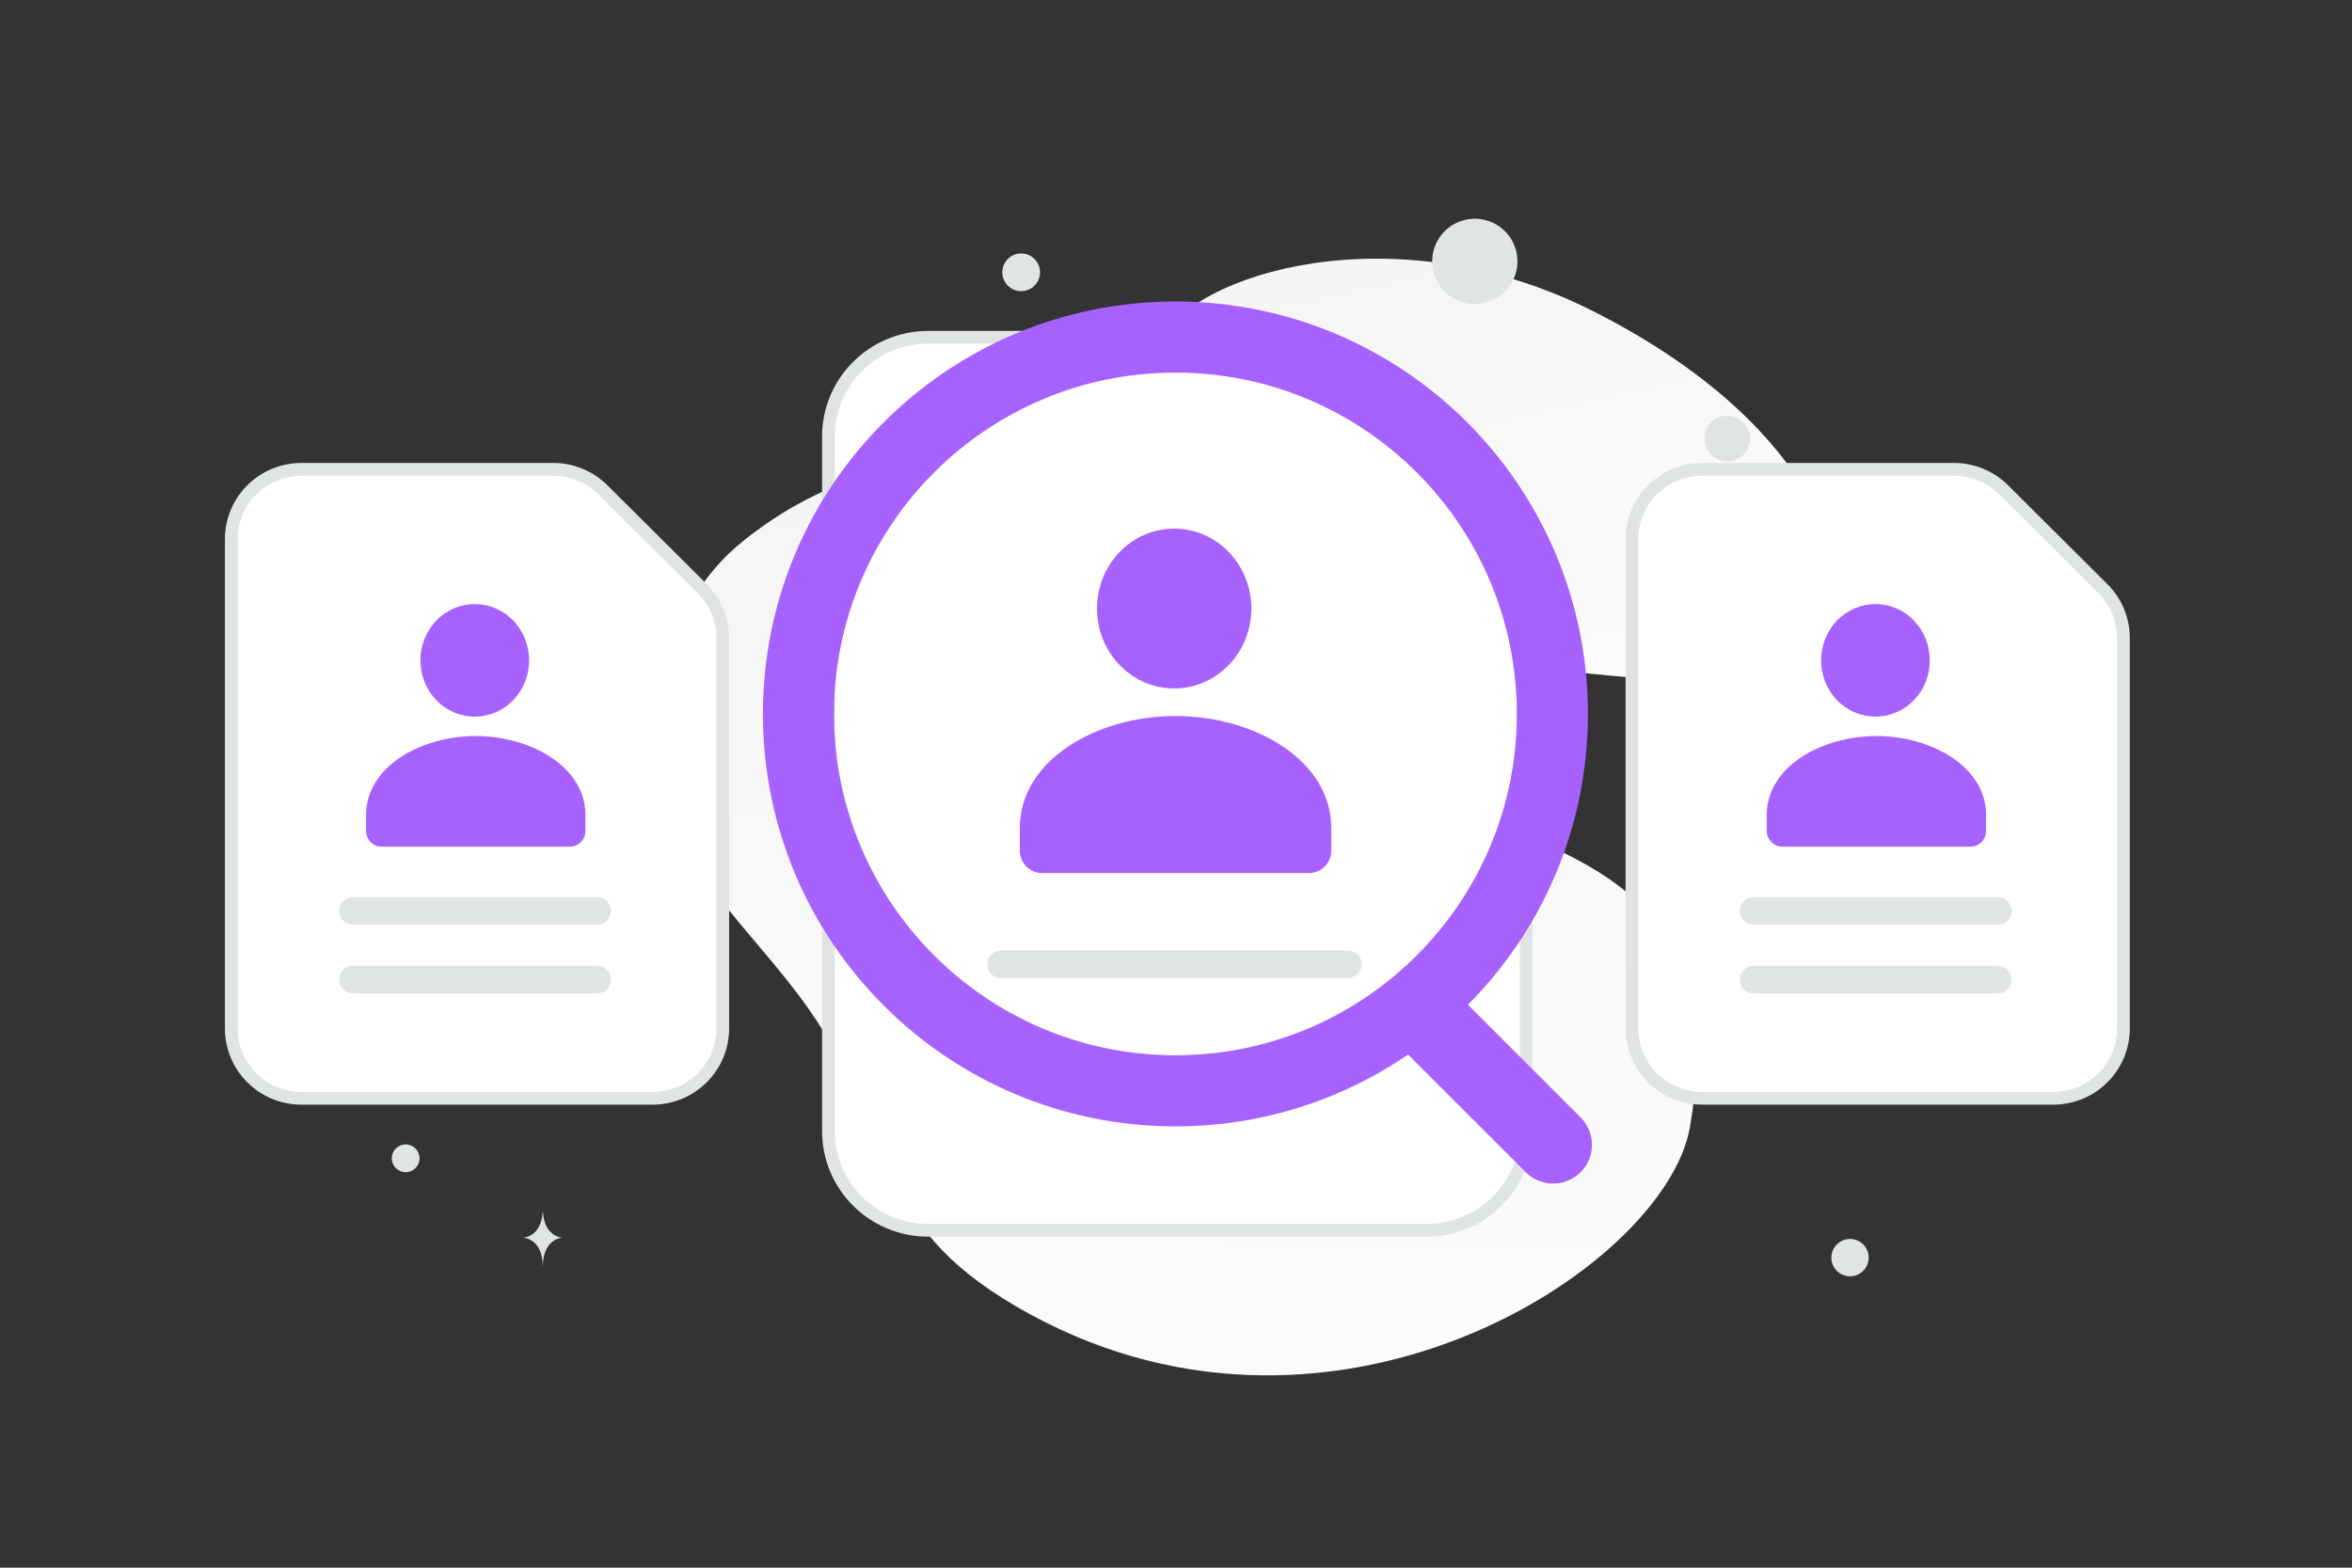 <svg width="420" height="280" viewBox="0 0 420 280" fill="none" xmlns="http://www.w3.org/2000/svg">
<rect x="0" y="0" width="420" height="280" fill="#333333" stroke="none"/>
<g clip-path="url(#clip0_3197_4984)">
<path d="M301.752 201.405C297.318 226.606 236.901 265.902 181.283 233.232C155.415 218.038 161.139 204.127 144.359 180.14C134.357 165.843 118.189 153.032 116.975 135.348C115.923 120.083 122.159 105.387 132.041 97.183C154.265 78.731 192.184 71.373 217.827 114.543C243.47 157.713 313.18 136.408 301.752 201.405Z" fill="url(#paint0_linear_3197_4984)"/>
<path d="M326.117 110.927C320.355 121.212 307.734 122.625 287.514 120.67C272.307 119.197 258.44 118.058 243.232 109.767C232.588 103.967 224.162 96.121 218.012 88.5C211.348 80.244 202.047 70.823 206.606 61.462C212.873 48.603 249.111 37.774 284.299 55.484C322.954 74.944 331.755 100.875 326.117 110.927Z" fill="url(#paint1_linear_3197_4984)"/>
<path d="M365.072 132.43C354.215 137.815 339.807 130.89 339.807 130.89C339.807 130.89 343.009 115.238 353.871 109.86C364.727 104.474 379.13 111.391 379.13 111.391C379.13 111.391 375.928 127.044 365.072 132.43Z" fill="url(#paint2_linear_3197_4984)"/>
<path d="M56.04 171.051C67.615 177.988 84.221 171.575 84.221 171.575C84.221 171.575 82.049 153.917 70.468 146.988C58.893 140.051 42.294 146.456 42.294 146.456C42.294 146.456 44.465 164.114 56.04 171.051Z" fill="url(#paint3_linear_3197_4984)"/>
<path d="M343.711 90.414C340.437 90.414 337.783 93.068 337.783 96.342C337.783 99.616 340.437 102.27 343.711 102.27C346.985 102.27 349.639 99.616 349.639 96.342C349.639 93.068 346.985 90.414 343.711 90.414Z" fill="#A762FE"/>
<path d="M162.479 109.153C159.784 109.153 157.6 111.338 157.6 114.033C157.6 116.728 159.784 118.913 162.479 118.913C165.175 118.913 167.359 116.728 167.359 114.033C167.359 111.338 165.175 109.153 162.479 109.153Z" fill="#A762FE"/>
<path d="M98.999 161.761C95.93 161.761 93.442 159.272 93.442 156.203C93.442 153.134 95.93 150.646 98.999 150.646C102.068 150.646 104.557 153.134 104.557 156.203C104.557 159.272 102.068 161.761 98.999 161.761Z" fill="#A762FE"/>
<path d="M331.857 129.7C330.425 129.7 329.264 128.539 329.264 127.107C329.264 125.675 330.425 124.514 331.857 124.514C333.289 124.514 334.45 125.675 334.45 127.107C334.45 128.539 333.289 129.7 331.857 129.7Z" fill="#A762FE"/>
<path d="M330.36 227.956C328.519 227.956 327.026 226.463 327.026 224.621C327.026 222.78 328.519 221.287 330.36 221.287C332.202 221.287 333.694 222.78 333.694 224.621C333.694 226.463 332.202 227.956 330.36 227.956Z" fill="#E1E4E5"/>
<path d="M72.438 209.362C71.068 209.362 69.958 208.252 69.958 206.883C69.958 205.513 71.068 204.403 72.438 204.403C73.807 204.403 74.917 205.513 74.917 206.883C74.917 208.252 73.807 209.362 72.438 209.362Z" fill="#E1E4E5"/>
<path d="M347.339 195.322C345.315 195.322 343.674 193.68 343.674 191.656C343.674 189.631 345.315 187.99 347.339 187.99C349.364 187.99 351.005 189.631 351.005 191.656C351.005 193.68 349.364 195.322 347.339 195.322Z" fill="#E1E4E5"/>
<path d="M308.44 82.412C306.189 82.412 304.365 80.587 304.365 78.336C304.365 76.085 306.189 74.261 308.44 74.261C310.691 74.261 312.516 76.085 312.516 78.336C312.516 80.587 310.691 82.412 308.44 82.412Z" fill="#E1E4E5"/>
<path d="M89.345 123.638C89.868 125.59 88.71 127.597 86.757 128.12C84.805 128.643 82.798 127.484 82.275 125.532C81.752 123.58 82.911 121.573 84.863 121.05C86.815 120.527 88.822 121.685 89.345 123.638Z" fill="#E1E4E5"/>
<path d="M182.351 52.002C180.491 52.002 178.984 50.494 178.984 48.634C178.984 46.774 180.491 45.267 182.351 45.267C184.211 45.267 185.719 46.774 185.719 48.634C185.719 50.494 184.211 52.002 182.351 52.002Z" fill="#E1E4E5"/>
<path d="M333.998 174.346C331.93 174.346 330.253 173.005 330.253 171.35C330.253 169.696 331.93 168.354 333.998 168.354C336.066 168.354 337.743 169.696 337.743 171.35C337.743 173.005 336.066 174.346 333.998 174.346Z" fill="#E1E4E5"/>
<path d="M270.718 44.709C271.807 48.772 269.396 52.949 265.333 54.038C261.27 55.126 257.093 52.715 256.004 48.652C254.916 44.589 257.327 40.412 261.39 39.324C265.453 38.235 269.63 40.646 270.718 44.709Z" fill="#E1E4E5"/>
<path d="M102.481 99.359H102.535C102.851 103.835 106.179 103.904 106.179 103.904C106.179 103.904 102.509 103.976 102.509 109.148C102.509 103.976 98.838 103.904 98.838 103.904C98.838 103.904 102.165 103.835 102.481 99.359ZM96.904 216.527H96.956C97.259 220.989 100.455 221.059 100.455 221.059C100.455 221.059 96.93 221.13 96.93 226.287C96.93 221.13 93.406 221.059 93.406 221.059C93.406 221.059 96.601 220.989 96.904 216.527Z" fill="#E1E4E5"/>
<path fill-rule="evenodd" clip-rule="evenodd" d="M125.389 105.13L107.661 87.481C105.306 85.139 102.119 83.824 98.797 83.824H53.838C46.911 83.824 41.301 89.41 41.301 96.306V183.678C41.301 190.574 46.911 196.159 53.838 196.159H116.526C123.452 196.159 129.063 190.574 129.063 183.678V113.955C129.061 112.315 128.736 110.691 128.106 109.176C127.476 107.662 126.553 106.287 125.389 105.13Z" fill="white" stroke="#E1E4E5" stroke-width="2.279"/>
<path d="M63.01 174.97H106.641M63.01 162.7H106.641" stroke="#E1E4E5" stroke-width="4.911" stroke-linecap="round" stroke-linejoin="round"/>
<path fill-rule="evenodd" clip-rule="evenodd" d="M104.539 145.583V148.403C104.539 149.959 103.286 151.222 101.741 151.222H68.167C66.623 151.222 65.369 149.959 65.369 148.403V145.538C65.369 137.007 75.044 131.464 84.954 131.464C94.864 131.464 104.539 137.009 104.539 145.538M91.644 110.837C95.434 114.762 95.434 121.127 91.644 125.053C87.854 128.979 81.708 128.979 77.918 125.053C74.127 121.127 74.127 114.762 77.918 110.837C81.708 106.911 87.854 106.911 91.644 110.837Z" fill="#A762FE"/>
<path fill-rule="evenodd" clip-rule="evenodd" d="M267.329 90.496L242.159 65.438C238.815 62.112 234.29 60.245 229.574 60.245H165.74C155.905 60.245 147.939 68.176 147.939 77.967V202.018C147.939 211.809 155.905 219.74 165.74 219.74H254.744C264.579 219.74 272.545 211.809 272.545 202.018V103.025C272.543 100.696 272.081 98.391 271.186 96.241C270.291 94.091 268.981 92.138 267.329 90.496Z" fill="white" stroke="#E1E4E5" stroke-width="2.279"/>
<path d="M178.762 172.232H240.709" stroke="#E1E4E5" stroke-width="4.911" stroke-linecap="round" stroke-linejoin="round"/>
<path fill-rule="evenodd" clip-rule="evenodd" d="M237.726 147.931V151.934C237.726 154.143 235.946 155.936 233.754 155.936H186.085C183.892 155.936 182.112 154.143 182.112 151.934V147.867C182.112 135.753 195.849 127.884 209.919 127.884C223.989 127.884 237.726 135.758 237.726 147.867M219.417 98.597C224.799 104.171 224.799 113.208 219.417 118.782C214.036 124.356 205.31 124.356 199.929 118.782C194.547 113.208 194.547 104.171 199.929 98.597C205.31 93.023 214.036 93.023 219.417 98.597Z" fill="#A762FE"/>
<path fill-rule="evenodd" clip-rule="evenodd" d="M375.51 105.13L357.782 87.481C355.427 85.139 352.24 83.824 348.918 83.824H303.959C297.032 83.824 291.422 89.41 291.422 96.306V183.678C291.422 190.574 297.032 196.159 303.959 196.159H366.646C373.573 196.159 379.184 190.574 379.184 183.678V113.955C379.183 112.315 378.857 110.691 378.227 109.176C377.597 107.662 376.673 106.287 375.51 105.13Z" fill="white" stroke="#E1E4E5" stroke-width="2.279"/>
<path d="M313.131 174.97H356.762M313.131 162.7H356.762" stroke="#E1E4E5" stroke-width="4.911" stroke-linecap="round" stroke-linejoin="round"/>
<path fill-rule="evenodd" clip-rule="evenodd" d="M354.66 145.583V148.403C354.66 149.959 353.406 151.222 351.862 151.222H318.288C316.744 151.222 315.49 149.959 315.49 148.403V145.538C315.49 137.007 325.165 131.464 335.075 131.464C344.985 131.464 354.66 137.009 354.66 145.538M341.765 110.837C345.555 114.762 345.555 121.127 341.765 125.053C337.974 128.979 331.829 128.979 328.039 125.053C324.248 121.127 324.248 114.762 328.039 110.837C331.829 106.911 337.974 106.911 341.765 110.837Z" fill="#A762FE"/>
<path d="M277.356 204.47L254.014 181.127" stroke="#A762FE" stroke-width="13.842" stroke-linecap="round" stroke-linejoin="round"/>
<path d="M209.898 194.828C247.074 194.828 277.212 164.69 277.212 127.514C277.212 90.338 247.074 60.2 209.898 60.2C172.721 60.2 142.584 90.338 142.584 127.514C142.584 164.69 172.721 194.828 209.898 194.828Z" stroke="#A762FE" stroke-width="12.697" stroke-linecap="round" stroke-linejoin="round"/>
</g>
<defs>
<linearGradient id="paint0_linear_3197_4984" x1="208.926" y1="337.065" x2="213.351" y2="-94.711" gradientUnits="userSpaceOnUse">
<stop stop-color="white"/>
<stop offset="1" stop-color="#EEEEEE"/>
</linearGradient>
<linearGradient id="paint1_linear_3197_4984" x1="287.295" y1="177.582" x2="235.931" y2="-53.229" gradientUnits="userSpaceOnUse">
<stop stop-color="white"/>
<stop offset="1" stop-color="#EEEEEE"/>
</linearGradient>
<linearGradient id="paint2_linear_3197_4984" x1="323.382" y1="149.228" x2="412.926" y2="78.398" gradientUnits="userSpaceOnUse">
<stop stop-color="white"/>
<stop offset="1" stop-color="#EEEEEE"/>
</linearGradient>
<linearGradient id="paint3_linear_3197_4984" x1="100.831" y1="193.381" x2="7.697" y2="106.847" gradientUnits="userSpaceOnUse">
<stop stop-color="white"/>
<stop offset="1" stop-color="#EEEEEE"/>
</linearGradient>
<clipPath id="clip0_3197_4984">
<rect width="420" height="280" fill="white"/>
</clipPath>
</defs>
</svg>
